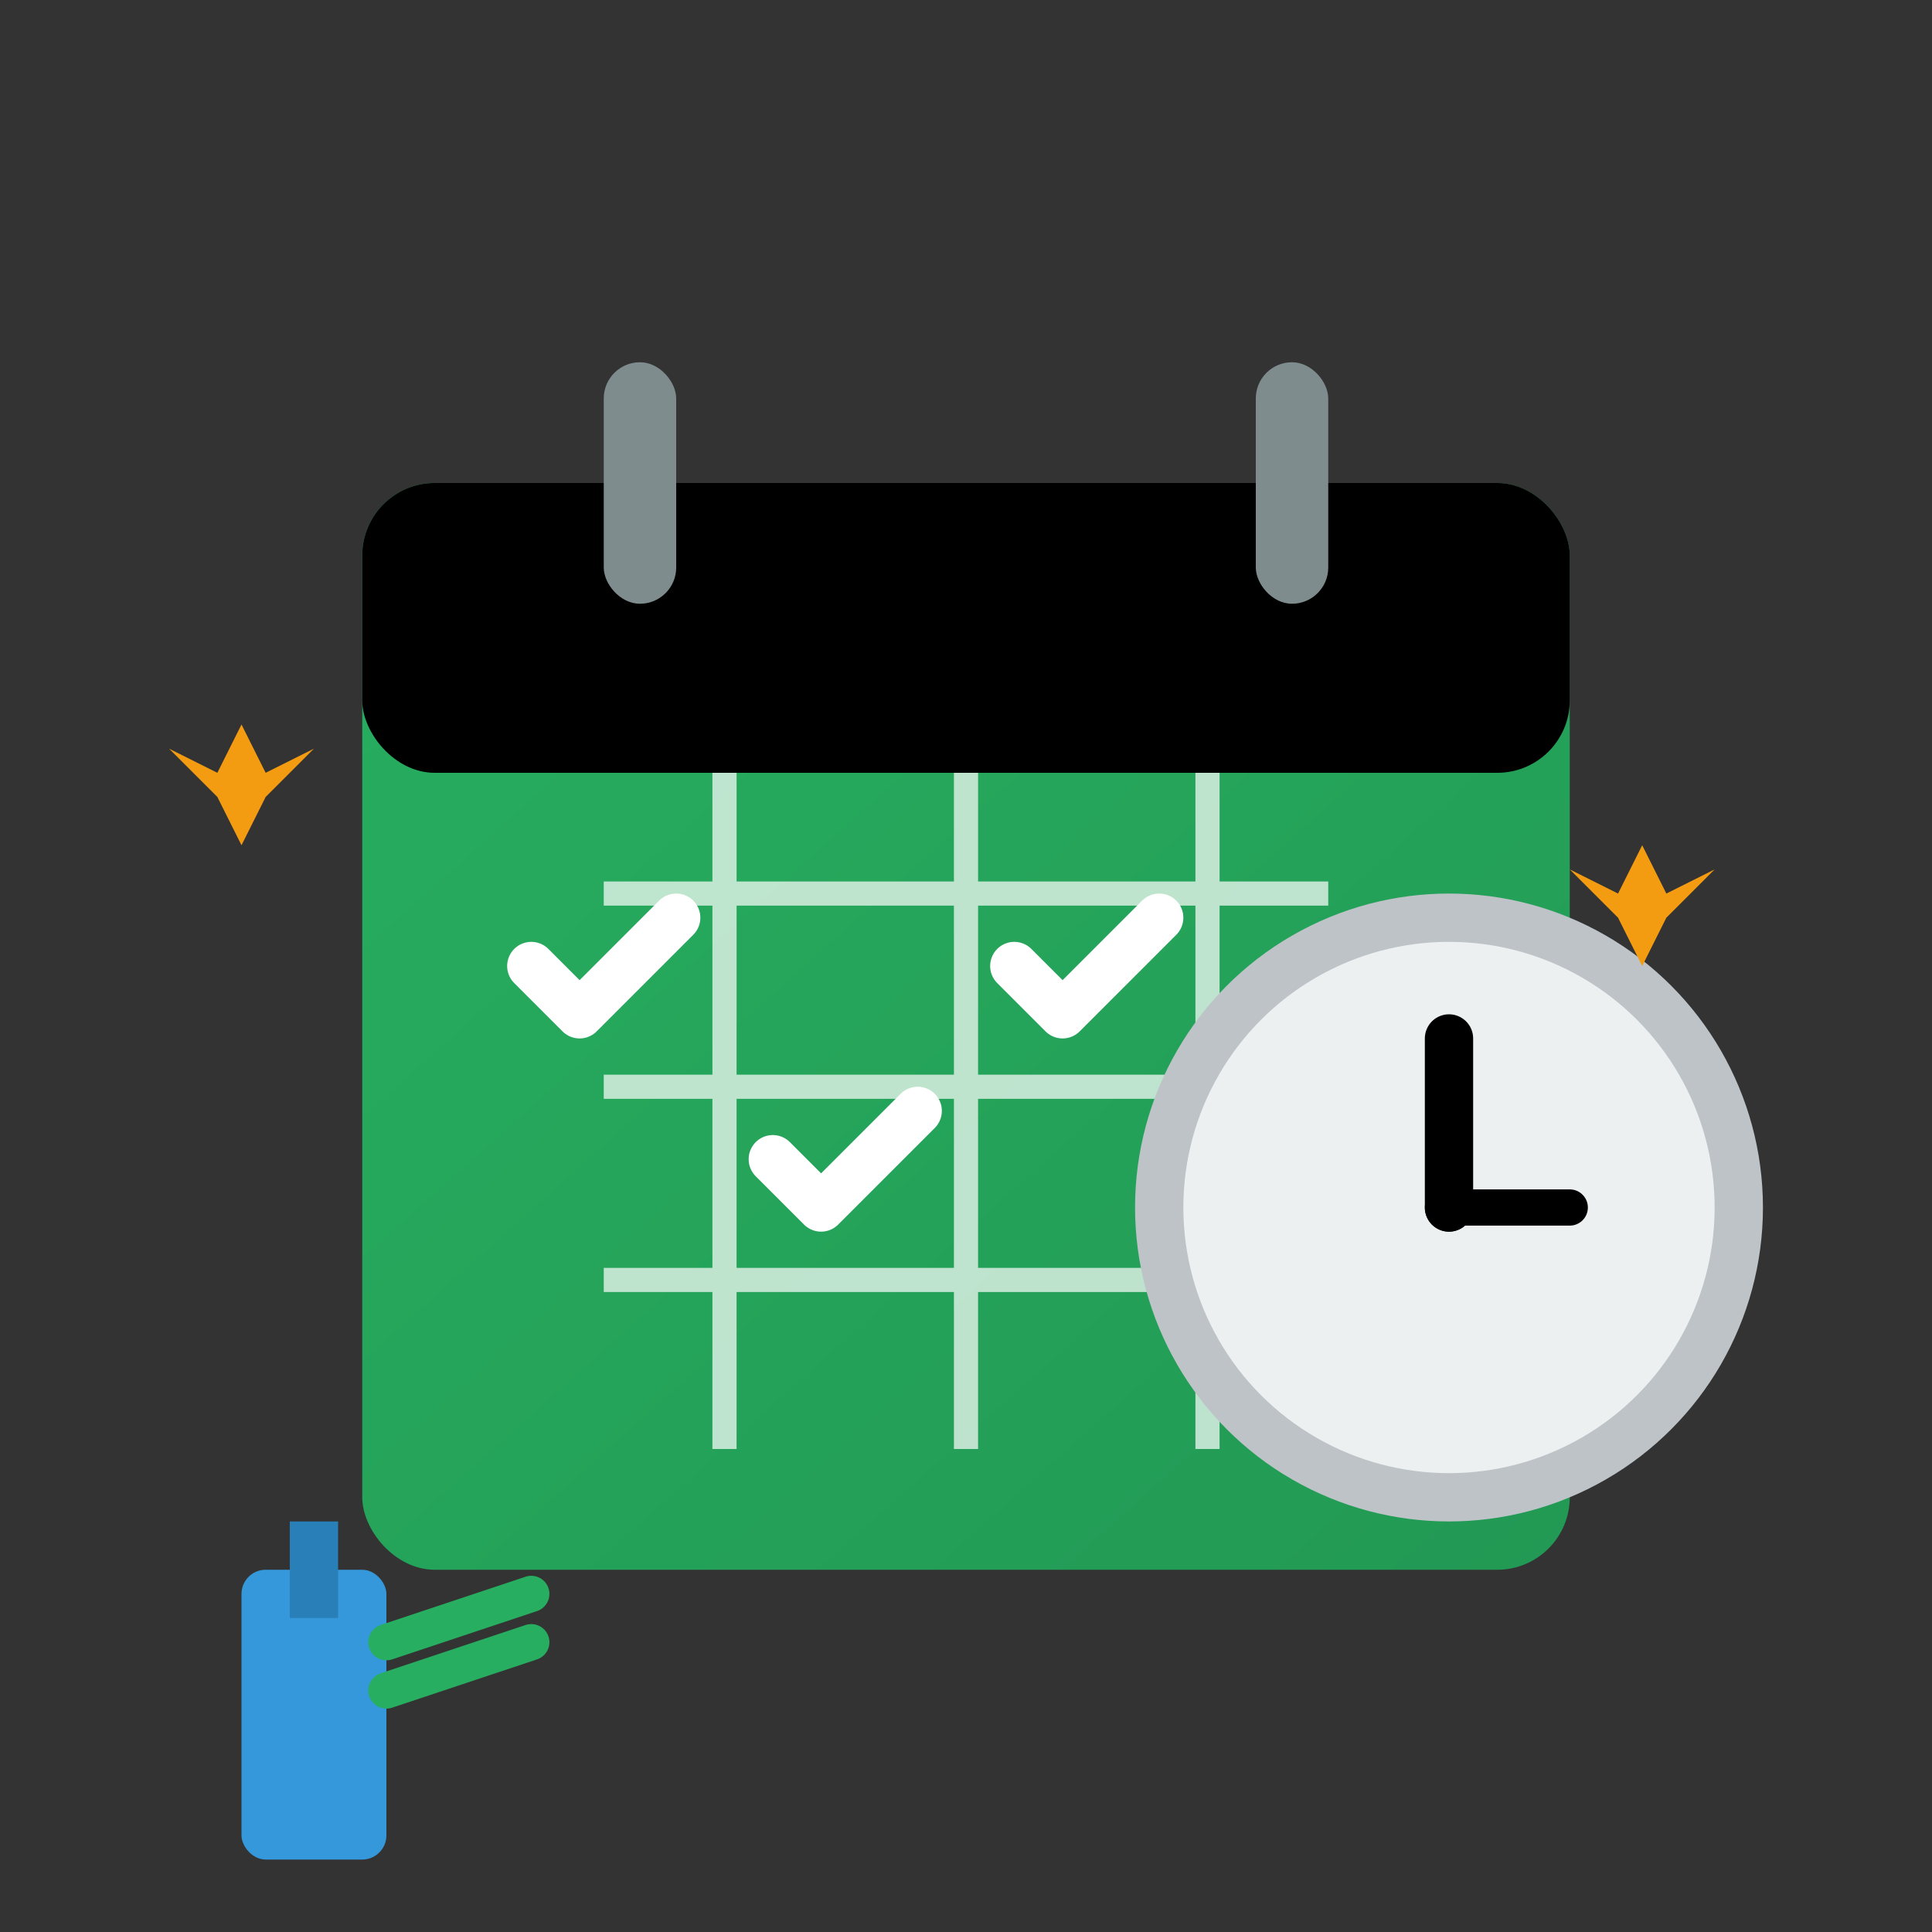<svg width="80" height="80" viewBox="0 0 80 80" fill="none" xmlns="http://www.w3.org/2000/svg">
  <rect x="0" y="0" width="80" height="80" fill="#333333" stroke="none"/>
  <defs>
    <linearGradient id="dailyGradient" x1="0%" y1="0%" x2="100%" y2="100%">
      <stop offset="0%" style="stop-color:#27ae60;stop-opacity:1" />
      <stop offset="100%" style="stop-color:#229954;stop-opacity:1" />
    </linearGradient>
  </defs>
  
  <!-- Calendar base -->
  <rect x="15" y="20" width="50" height="45" fill="url(#dailyGradient)" rx="3"/>
  <rect x="15" y="20" width="50" height="12" fill="#000" rx="3"/>
  
  <!-- Calendar rings -->
  <rect x="25" y="15" width="3" height="10" fill="#7f8c8d" rx="1.5"/>
  <rect x="52" y="15" width="3" height="10" fill="#7f8c8d" rx="1.5"/>
  
  <!-- Calendar grid -->
  <g stroke="white" stroke-width="1" opacity="0.7">
    <line x1="25" y1="37" x2="55" y2="37"/>
    <line x1="25" y1="45" x2="55" y2="45"/>
    <line x1="25" y1="53" x2="55" y2="53"/>
    
    <line x1="30" y1="32" x2="30" y2="60"/>
    <line x1="40" y1="32" x2="40" y2="60"/>
    <line x1="50" y1="32" x2="50" y2="60"/>
  </g>
  
  <!-- Checkmarks -->
  <path d="M22 40L24 42L28 38" stroke="white" stroke-width="2" stroke-linecap="round" stroke-linejoin="round"/>
  <path d="M32 48L34 50L38 46" stroke="white" stroke-width="2" stroke-linecap="round" stroke-linejoin="round"/>
  <path d="M42 40L44 42L48 38" stroke="white" stroke-width="2" stroke-linecap="round" stroke-linejoin="round"/>
  
  <!-- Clock -->
  <circle cx="60" cy="50" r="12" fill="#ecf0f1" stroke="#bdc3c7" stroke-width="2"/>
  <circle cx="60" cy="50" r="1" fill="#000"/>
  <line x1="60" y1="50" x2="60" y2="43" stroke="#000" stroke-width="2" stroke-linecap="round"/>
  <line x1="60" y1="50" x2="65" y2="50" stroke="#000" stroke-width="1.5" stroke-linecap="round"/>
  
  <!-- Cleaning tools -->
  <g transform="translate(10, 60)">
    <!-- Spray bottle -->
    <rect x="0" y="5" width="6" height="12" fill="#3498db" rx="1"/>
    <rect x="2" y="3" width="2" height="4" fill="#2980b9"/>
    <path d="M6 8L12 6" stroke="#27ae60" stroke-width="1.5" stroke-linecap="round"/>
    <path d="M6 10L12 8" stroke="#27ae60" stroke-width="1.5" stroke-linecap="round"/>
  </g>
  
  <!-- Sparkles around calendar -->
  <path d="M10 30L11 32L13 31L11 33L10 35L9 33L7 31L9 32Z" fill="#f39c12"/>
  <path d="M68 35L69 37L71 36L69 38L68 40L67 38L65 36L67 37Z" fill="#f39c12"/>
</svg>
